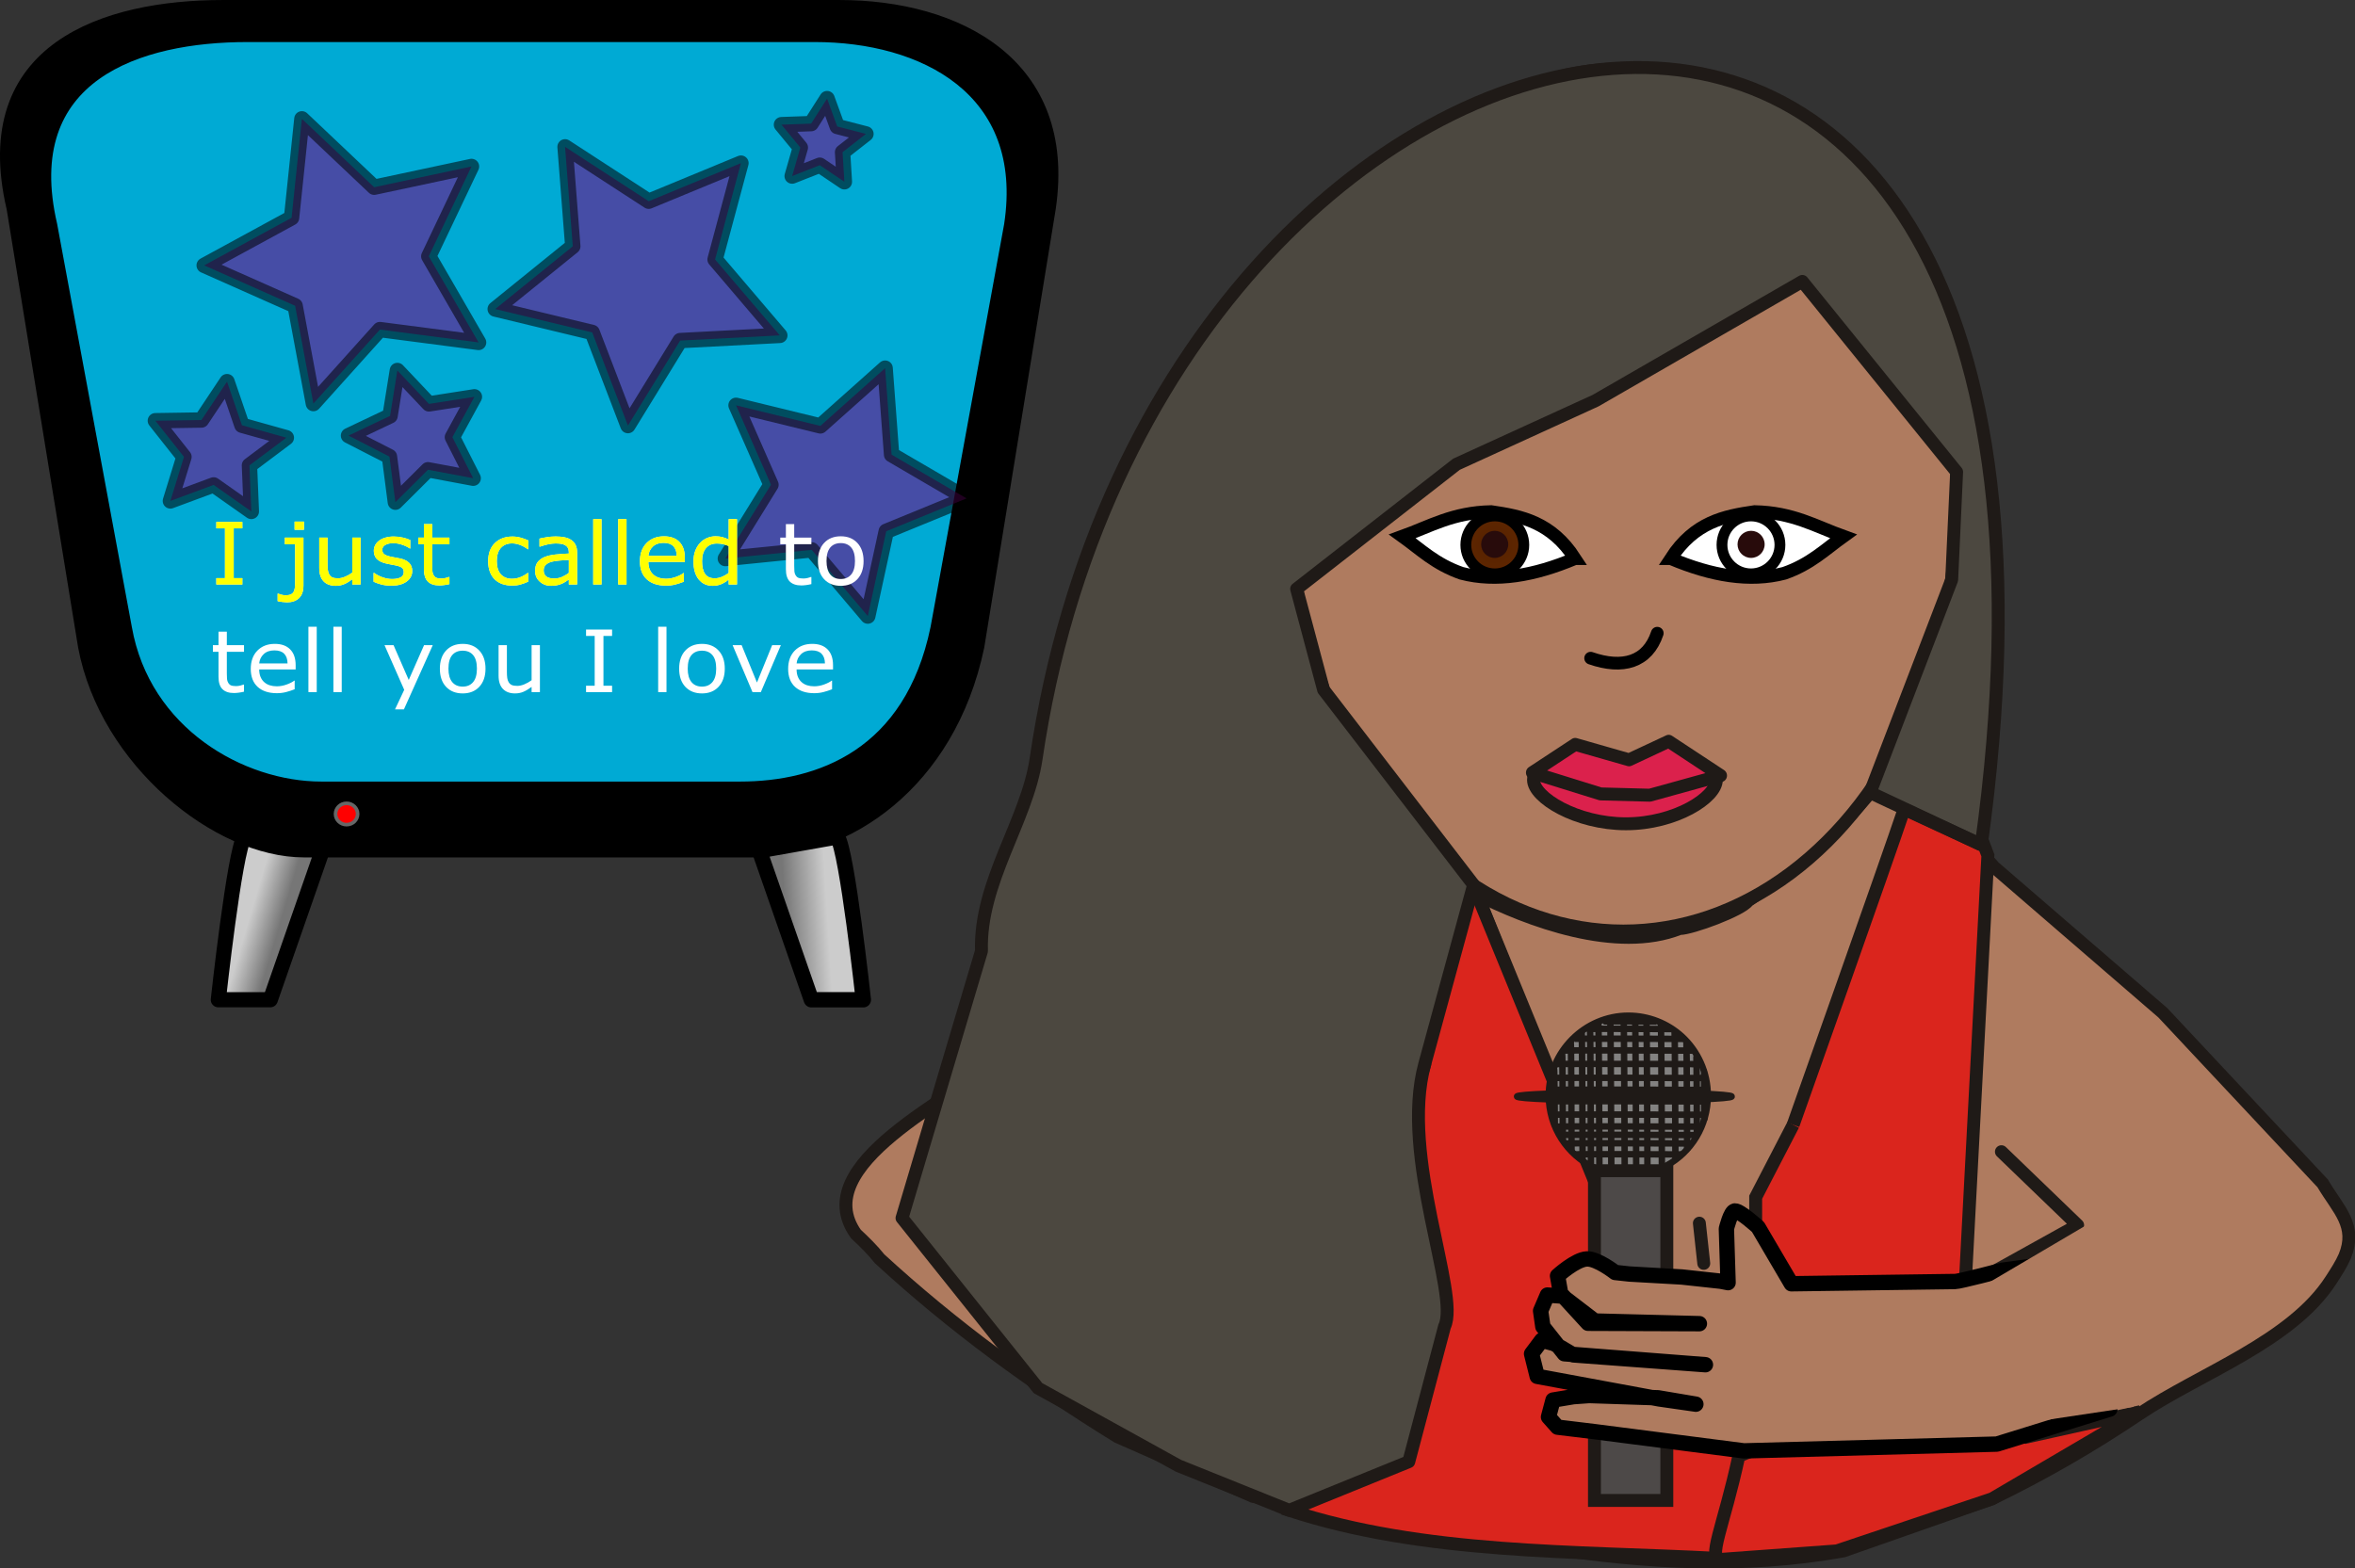 <?xml version="1.0" encoding="UTF-8"?>
<svg fill-rule="evenodd" version="1.0" viewBox="0 0 435.23 289.92" xml:space="preserve" xmlns="http://www.w3.org/2000/svg" xmlns:xlink="http://www.w3.org/1999/xlink"><rect x="0" y="0" width="435.23" height="289.92" fill="#333333" stroke="none"/><defs><style type="text/css">
    .str1 {stroke:#1F1A17;stroke-width:0.076}
    .str2 {stroke:#1F1A17;stroke-width:0.353}
    .str0 {stroke:#1F1A17;stroke-width:0.706}
    .fil3 {fill:none}
    .fil7 {fill:#1F1A17}
    .fil5 {fill:#4C4840}
    .fil8 {fill:#4D4948}
    .fil6 {fill:#838281}
    .fil4 {fill:#DA251D}
    .fil1 {fill:#DB214C}
    .fil2 {fill:#8E6A49}
    .fil0 {fill:#AF7B5F}
  </style><radialGradient id="c" cx="347.53" cy="179.27" r="1.79" gradientTransform="matrix(2.991 0 0 2.991 -972.79 -419.45)" gradientUnits="userSpaceOnUse"><stop stop-color="#520" offset="0"/><stop stop-color="#5f2600" offset="1"/></radialGradient><radialGradient id="a" cx="347.53" cy="179.27" r="1.79" gradientTransform="matrix(2.991 0 0 2.991 -972.79 -419.45)" gradientUnits="userSpaceOnUse" xlink:href="#c"/><linearGradient id="b"><stop stop-color="#ccc" offset="0"/><stop stop-color="#767676" offset="1"/></linearGradient><linearGradient id="e" x1="-1349.6" x2="-1346.8" y1="-211.2" y2="-210.4" gradientTransform="matrix(2.001 0 0 1.931 1405 290.88)" gradientUnits="userSpaceOnUse" xlink:href="#b"/><linearGradient id="d" x1="-1296.2" x2="-1300.1" y1="-211.99" y2="-211.76" gradientTransform="matrix(2.001 0 0 1.931 1405 290.88)" gradientUnits="userSpaceOnUse" xlink:href="#b"/></defs><g transform="translate(187.25 11.274)"><g transform="matrix(3.379,0,0,3.379,-222.34,-291.23)"/><path class="fil0 str0" transform="matrix(3.379,0,0,3.379,-222.34,-291.23)" d="m82.219 122.2c-5.54 1.74-3.095 5.57-8.255 8.24l-3.427 3.32-5.045 6.74c-3.048 2.49-10.974 6.07-8.297 9.86 0.452 0.42 0.92 0.88 1.3 1.36 3.993 3.67 8.359 6.872 13.006 9.732l7.401 3.26c11.093 1.59 21.238 4.979 32.308 2.989l8.12-2.85c2.83-1.37 5.46-2.89 8.06-4.64 3.34-2.24 8.32-3.96 10.49-7.33 0.28-0.43 0.57-0.88 0.75-1.3 0.34-0.83 0.26-1.46-0.02-2.07s-0.76-1.19-1.19-1.92l-8.74-9.33-9.23-7.97-5.31-5.98c-0.07 0.06-0.16 0.07-0.24 0.13-0.05 0.59-0.94 1.43-1.51 2.11-1.87 2.23-4.04 3.98-6.41 5.59-0.33 0.49-3.08 1.51-3.73 1.51-3.421 1.35-8.235-0.4-11.294-1.98-1.631-0.84-2.412-2.33-4.043-3.17l-3.407-5.38c-0.555-0.37-0.642-0.74-1.287-0.92z" fill="#af7b5f" fill-rule="evenodd" stroke="#1f1a17" stroke-width=".706"/><ellipse class="fil0 str0" transform="matrix(3.379,0,0,3.379,-222.34,-291.23)" cx="99.176" cy="110.2" rx="18.262" ry="23.588" fill="#af7b5f" fill-rule="evenodd" stroke="#1f1a17" stroke-width=".706"/><path class="fil1 str0" transform="matrix(3.379,0,0,3.379,-222.34,-291.23)" d="m99.313 124.44c2.725-0.09 4.945 0.12 4.945 1.08s-2.24 2.4-4.945 2.4c-2.701 0-5.055-1.44-5.055-2.4s2.332-1 5.055-1.08z" fill="#db214c" fill-rule="evenodd" stroke="#1f1a17" stroke-width=".706"/><polygon class="fil1 str0" transform="matrix(3.262 0 0 3.391 -212.07 -288.79)" points="96.852 122.42 94.416 123.96 98.293 125.12 101.08 125.19 105.1 124.12 102.15 122.25 99.905 123.26" fill="#db214c" fill-rule="evenodd" stroke="#1f1a17" stroke-linecap="round" stroke-linejoin="round" stroke-width=".706"/><path class="fil2" transform="matrix(3.379,0,0,3.379,-222.34,-291.23)" d="m103.08 162.69 5.87-9.08-5.87 9.08zm0 0c-1.56-0.75-2.8-1.98-3.334-3.49-1.026-2.9 0.954-5.72 4.414-6.3 1.03-0.17 2.09-0.12 3.08 0.11 0.6 0.13 1.18 0.34 1.71 0.6l-5.87 9.08z" fill="#8e6a49" fill-rule="evenodd"/><line class="fil3 str0" transform="matrix(3.379,0,0,3.379,-222.34,-291.23)" x1="90.976" x2="100.39" y1="131.28" y2="155.01" fill="none" stroke="#1f1a17" stroke-width=".706"/><polygon class="fil4 str1" transform="matrix(3.379,0,0,3.379,-222.34,-291.23)" points="108.61 143.52 114.94 126.29 118.97 128.85 117.74 152.48 115.68 154.41 108.71 153.2 106.41 152.05 106.41 148.35" fill="#da251d" fill-rule="evenodd" stroke="#1f1a17" stroke-width=".076"/><path class="fil4 str0" transform="matrix(3.379,0,0,3.379,-222.34,-291.23)" d="m91.278 132.05 9.322 22.75 7.522 6.006-0.2 5.558-3.601 1.744c-7.777-0.41-16.059-0.208-23.424-2.628l7.41-24.4-0.63-9.35z" fill="#da251d" fill-rule="evenodd" stroke="#1f1a17" stroke-width=".706"/><path class="fil5 str0" transform="matrix(3.379,0,0,3.379,-222.34,-291.23)" d="m108.96 98.248-11.306 6.522-7.609 3.48-8.742 6.82 1.474 5.52 8.206 10.67-2.677 9.82c-1.38 5.05 1.947 12.57 1.087 14.34l-1.957 7.4-6.54 2.66-6.063-2.44-7.676-4.244-7.438-9.306 4.347-14.61c-0.118-3.76 2.489-7.12 2.987-10.52 6.586-44.935 60.277-57.335 51.697 4.71l-6.083-2.858 4.463-11.642 0.27-5.9z" fill="#4c4840" fill-rule="evenodd" stroke="#1f1a17" stroke-linecap="round" stroke-linejoin="round" stroke-width=".706"/><polyline class="fil3 str0" transform="matrix(3.379,0,0,3.379,-222.34,-291.23)" points="118.8 128.83 119.11 129.65 117.84 153.7" fill="none" stroke="#1f1a17" stroke-width=".706"/><path class="fil4 str0" transform="matrix(3.379,0,0,3.379,-222.34,-291.23)" d="m121.18 161.48 6.277-1.398-8.118 4.766-8.489 2.851-6.314 0.462c-0.83 0.08 0.124-1.792 0.954-5.652l8.103-3.288z" fill="#da251d" fill-rule="evenodd" stroke="#1f1a17" stroke-width=".706"/><path class="fil3 str0" transform="matrix(3.379,0,0,3.379,-222.34,-291.23)" d="m114.52 127.15c-0.9 2.69-6.06 17.24-6.06 17.24" fill="none" stroke="#1f1a17" stroke-width=".706"/><g transform="matrix(3.379,0,0,3.379,-222.34,-291.23)" fill-rule="evenodd" stroke="#1f1a17" stroke-width=".353"><path class="fil6 str2" d="m101.52 146.63v18.19h-3.95v-18.09c-1.464-0.7-2.475-2.2-2.475-3.94 0-2.4 1.971-4.37 4.35-4.37 1.125 0 2.155 0.43 2.925 1.13 0.87 0.8 1.42 1.96 1.42 3.24 0 1.66-0.91 3.1-2.27 3.84z" fill="#838281"/><ellipse class="fil7 str2" cx="99.227" cy="142.84" rx="5.87" ry=".217" fill="#1f1a17"/><path class="fil3 str2" d="m95.899 140.33c0.137-0.03 7.141 0 7.141 0" fill="none"/><path class="fil3 str2" d="m95.469 141.07c0.153-0.03 8.011 0 8.011 0" fill="none"/><path class="fil3 str2" d="m96.467 139.69c0.115-0.03 6.003 0 6.003 0" fill="none"/><path class="fil3 str2" d="m98.011 138.74c0.057-0.03 2.969 0 2.969 0" fill="none"/><path class="fil3 str2" d="m95.211 141.83c0.163-0.03 8.509 0 8.509 0" fill="none"/><path class="fil3 str2" d="m95.097 142.48c0.167-0.03 8.703 0 8.703 0" fill="none"/><path class="fil3 str2" d="m95.238 143.84c0.161-0.03 8.442 0 8.442 0" fill="none"/><path class="fil3 str2" d="m95.422 144.49c0.154-0.03 8.048 0 8.048 0" fill="none"/><path class="fil3 str2" d="m95.642 144.95c0.145-0.03 7.548 0 7.548 0" fill="none"/><path class="fil3 str2" d="m95.965 145.41c0.134-0.03 6.995 0 6.995 0" fill="none"/><path class="fil3 str2" d="m96.453 146.01c0.114-0.03 5.977 0 5.977 0" fill="none"/><path class="fil3 str2" d="m95.116 143.11c0.166-0.03 8.674 0 8.674 0" fill="none"/><path class="fil3 str2" d="m97.131 139.15c0.089-0.03 4.659 0 4.659 0" fill="none"/><path class="fil3 str2" d="m96.893 139.3c0.028 0.13 0.05 7.13 0.05 7.13" fill="none"/><path class="fil3 str2" d="m97.347 139.04c0.028 0.15 0.053 7.63 0.053 7.63" fill="none"/><path class="fil3 str2" d="m96.296 139.82c0.028 0.12 0.042 6.02 0.042 6.02" fill="none"/><path class="fil3 str2" d="m95.822 140.41c0.028 0.09 0.042 4.89 0.042 4.89" fill="none"/><path class="fil3 str2" d="m95.379 141.25c0.028 0.06 0.043 3.24 0.043 3.24" fill="none"/><path class="fil3 str2" d="m99.814 138.47c0.028 0.16 0.061 8.29 0.061 8.29" fill="none"/><path class="fil3 str2" d="m101.23 138.85c0.02 0.15 0.05 7.89 0.05 7.89" fill="none"/><path class="fil3 str2" d="m99.186 138.46c0.028 0.16 0.061 8.31 0.061 8.31" fill="none"/><path class="fil3 str2" d="m98.455 138.57c0.028 0.16 0.059 8.22 0.059 8.22" fill="none"/><path class="fil3 str2" d="m97.806 138.78c0.028 0.15 0.057 7.98 0.057 7.98" fill="none"/><path class="fil3 str2" d="m103.16 140.57c0.03 0.08 0.03 4.38 0.03 4.38" fill="none"/><path class="fil3 str2" d="m103.57 141.43c0.03 0.05 0.03 2.71 0.03 2.71" fill="none"/><path class="fil3 str2" d="m101.97 139.27c0.03 0.14 0.05 7.09 0.05 7.09" fill="none"/><path class="fil3 str2" d="m102.62 139.84c0.02 0.11 0.04 5.94 0.04 5.94" fill="none"/><path class="fil3 str2" d="m100.43 138.57c0.03 0.15 0.06 8.18 0.06 8.18" fill="none"/></g><polygon class="fil8 str0" transform="matrix(3.379,0,0,3.379,-222.34,-291.23)" points="97.592 164.94 97.592 146.9 101.55 146.9 101.55 164.94" fill="#4d4948" fill-rule="evenodd" stroke="#1f1a17" stroke-width=".706"/><polyline class="fil3 str0" transform="matrix(3.379,0,0,3.379,-222.34,-291.23)" points="118.08 153.18 124.02 149.88 119.85 145.86" fill="none" stroke="#1f1a17" stroke-linecap="round" stroke-linejoin="round" stroke-width=".706"/><polyline class="fil3 str0" transform="matrix(3.379,0,0,3.379,-222.34,-291.23)" points="108.46 144.39 106.41 148.35 106.41 152.05 107.24 153.01" fill="none" stroke="#1f1a17" stroke-width=".706"/><line class="fil3 str0" transform="matrix(3.379,0,0,3.379,-222.34,-291.23)" x1="103.33" x2="103.57" y1="149.77" y2="151.97" fill="none" stroke="#1f1a17" stroke-linecap="round" stroke-linejoin="round" stroke-width=".706"/><line class="fil3 str0" transform="matrix(3.379,0,0,3.379,-222.34,-291.23)" x1="114.62" x2="118.75" y1="127.16" y2="129.07" fill="none" stroke="#1f1a17" stroke-width=".706"/><path transform="matrix(3.379,0,0,3.379,-222.34,-291.23)" d="m97.383 118.86c1.746 0.607 3.112 0.228 3.644-1.366" fill="none" stroke="#000" stroke-linecap="round" stroke-linejoin="round" stroke-width=".695"/><g transform="translate(1154.3 275.53)" fill-rule="evenodd"><path d="m-1296.4-132.1c-1.801 2.549-4.802 30.11-4.802 30.11h9.604l9.604-27.561-14.405-2.549z" fill="url(#e)" fill-rule="evenodd" stroke="#000" stroke-linecap="round" stroke-linejoin="round" stroke-width="2.8"/><path d="m-1300.4-285.89h114.04c21.608 0 43.016 10.584 39.014 37.643l-13.205 81.002c-5.402 25.745-24.809 38.029-40.815 38.029h-84.031c-16.006 0-36.814-16.726-40.815-38.029l-13.205-81.002c-7.003-29.917 17.406-37.643 39.014-37.643z" color="#000000" stroke="#000" stroke-linecap="round" stroke-linejoin="round" stroke-width="1.822"/><path d="m-1295.8-279.87h104.84c19.807 0 39.614 9.734 35.813 34.63l-13.605 74.513c-4.802 23.215-21.408 29.241-36.013 29.241h-77.428c-14.605 0-32.412-10.024-35.813-29.241l-13.805-74.513c-6.402-27.522 16.006-34.63 36.013-34.63z" color="#000000" fill="#00aad4" stroke="#000" stroke-linecap="round" stroke-linejoin="round" stroke-width="1.676"/><path d="m-1186.8-132.1c1.801 2.549 4.802 30.11 4.802 30.11h-9.604l-9.604-27.561 14.405-2.549z" color="#000000" fill="url(#d)" fill-rule="evenodd" stroke="#000" stroke-linecap="round" stroke-linejoin="round" stroke-width="2.84"/><ellipse cx="-1277.5" cy="-136.33" rx="2.041" ry="1.97" color="#000000" fill="#f00" fill-rule="evenodd" stroke="#666" stroke-linecap="round" stroke-linejoin="round" stroke-width=".67"/><path d="m-1253.1-223.5-18.238-2.376-12.296 13.677-3.376-18.079-16.807-7.468 16.151-8.798 1.909-18.292 13.358 12.642 17.987-3.837-7.895 16.611z" fill="#800080" opacity=".545" stroke="#000" stroke-linecap="round" stroke-linejoin="round" stroke-width="2.84"/><path d="m-1225.5-208.13-6.602-17.22-17.928-4.323 14.336-11.6-1.428-18.386 15.463 10.05 17.045-7.04-4.78 17.812 11.963 14.035-18.417 0.958z" fill="#800080" opacity=".545" stroke="#000" stroke-linecap="round" stroke-linejoin="round" stroke-width="2.84"/><path d="m-1254.1-198.4-8.356-1.564-6.026 5.997-1.095-8.431-7.566-3.878 7.68-3.646 1.35-8.394 5.841 6.177 8.4-1.31-4.07 7.464z" fill="#800080" opacity=".545" stroke="#000" stroke-linecap="round" stroke-linejoin="round" stroke-width="2.84"/><path d="m-1295.1-192.26-6.97-4.903-7.99 2.962 2.509-8.144-5.287-6.684 8.521-0.131 4.723-7.093 2.757 8.063 8.206 2.3-6.817 5.114z" fill="#800080" opacity=".545" stroke="#000" stroke-linecap="round" stroke-linejoin="round" stroke-width="2.84"/><path d="m-1207.5-183.55 8.435-13.644-6.457-14.684 15.582 3.806 11.97-10.679 1.195 15.996 13.855 8.084-14.844 6.08-3.407 15.675-10.369-12.239z" fill="#800080" opacity=".545" stroke="#000" stroke-linecap="round" stroke-linejoin="round" stroke-width="2.84"/><path d="m-1185.5-253.2-4.547-3.065-5.103 2.008 1.51-5.271-3.486-4.232 5.48-0.193 2.948-4.623 1.877 5.152 5.308 1.375-4.32 3.377z" fill="#800080" opacity=".545" stroke="#000" stroke-linecap="round" stroke-linejoin="round" stroke-width="2.84"/><g transform="scale(1.026 .974)" stroke-width="1px"><path d="m-1263.9-183.52h-4.689v-1.212h1.555v-9.449h-1.555v-1.212h4.689v1.212h-1.555v9.449h1.555v1.212z" fill="#fff"/><path d="m-1252.8-193.91h-1.69v-1.555h1.69v1.555zm-0.096 10.613q0 1.563-0.797 2.36t-2.137 0.797q-0.319 0-0.845-0.064-0.518-0.064-0.869-0.159v-1.427h0.08q0.223 0.088 0.598 0.199 0.383 0.112 0.742 0.112 0.574 0 0.925-0.159 0.351-0.159 0.526-0.478 0.175-0.319 0.223-0.773 0.056-0.447 0.056-1.092v-7.177h-1.858v-1.26h3.357v9.122z" fill="#fff"/><path d="m-1242.6-183.52h-1.499v-0.989q-0.757 0.598-1.451 0.917-0.694 0.319-1.531 0.319-1.403 0-2.185-0.853-0.781-0.861-0.781-2.52v-5.781h1.499v5.071q0 0.678 0.064 1.164 0.064 0.478 0.271 0.821 0.215 0.351 0.558 0.51 0.343 0.159 0.997 0.159 0.582 0 1.268-0.303 0.694-0.303 1.292-0.773v-6.65h1.499v8.907z" fill="#fff"/><path d="m-1233.3-186.08q0 1.22-1.013 2.002-1.005 0.781-2.751 0.781-0.989 0-1.818-0.231-0.821-0.239-1.379-0.518v-1.683h0.08q0.71 0.534 1.579 0.853 0.869 0.311 1.667 0.311 0.989 0 1.547-0.319 0.558-0.319 0.558-1.005 0-0.526-0.303-0.797-0.303-0.271-1.164-0.462-0.319-0.072-0.837-0.167-0.51-0.096-0.933-0.207-1.172-0.311-1.667-0.909-0.486-0.606-0.486-1.483 0-0.55 0.223-1.037 0.231-0.486 0.694-0.869 0.447-0.375 1.132-0.59 0.694-0.223 1.547-0.223 0.797 0 1.611 0.199 0.821 0.191 1.364 0.47v1.603h-0.08q-0.574-0.423-1.395-0.71-0.821-0.295-1.611-0.295-0.821 0-1.387 0.319-0.566 0.311-0.566 0.933 0 0.55 0.343 0.829 0.335 0.279 1.085 0.455 0.415 0.096 0.925 0.191 0.518 0.096 0.861 0.175 1.045 0.239 1.611 0.821 0.566 0.59 0.566 1.563z" fill="#fff"/><path d="m-1226.6-183.6q-0.423 0.112-0.925 0.183-0.494 0.072-0.885 0.072-1.364 0-2.073-0.734-0.71-0.734-0.71-2.352v-4.737h-1.013v-1.26h1.013v-2.56h1.499v2.56h3.094v1.26h-3.094v4.059q0 0.702 0.032 1.1 0.032 0.391 0.223 0.734 0.175 0.319 0.478 0.47 0.311 0.144 0.941 0.144 0.367 0 0.765-0.104 0.399-0.112 0.574-0.183h0.08v1.348z" fill="#fff"/><path d="m-1212.4-184.07q-0.75 0.359-1.427 0.558-0.67 0.199-1.427 0.199-0.965 0-1.77-0.279-0.805-0.287-1.379-0.861-0.582-0.574-0.901-1.451-0.319-0.877-0.319-2.049 0-2.185 1.196-3.429 1.204-1.244 3.174-1.244 0.765 0 1.499 0.215 0.742 0.215 1.356 0.526v1.667h-0.08q-0.686-0.534-1.419-0.821-0.726-0.287-1.419-0.287-1.276 0-2.017 0.861-0.734 0.853-0.734 2.512 0 1.611 0.718 2.48 0.726 0.861 2.033 0.861 0.455 0 0.925-0.12t0.845-0.311q0.327-0.167 0.614-0.351 0.287-0.191 0.455-0.327h0.08v1.651z" fill="#fff"/><path d="m-1203.6-183.52h-1.491v-0.949q-0.199 0.136-0.542 0.383-0.335 0.239-0.654 0.383-0.375 0.183-0.861 0.303-0.486 0.128-1.14 0.128-1.204 0-2.041-0.797-0.837-0.797-0.837-2.033 0-1.013 0.431-1.635 0.439-0.63 1.244-0.989 0.813-0.359 1.954-0.486 1.14-0.128 2.448-0.191v-0.231q0-0.51-0.183-0.845-0.175-0.335-0.51-0.526-0.319-0.183-0.765-0.247-0.447-0.064-0.933-0.064-0.59 0-1.316 0.159-0.726 0.152-1.499 0.447h-0.08v-1.523q0.439-0.12 1.268-0.263t1.635-0.144q0.941 0 1.635 0.159 0.702 0.151 1.212 0.526 0.502 0.367 0.765 0.949 0.263 0.582 0.263 1.443v6.044zm-1.491-2.193v-2.48q-0.686 0.04-1.619 0.12-0.925 0.08-1.467 0.231-0.646 0.183-1.045 0.574-0.399 0.383-0.399 1.06 0 0.765 0.463 1.156 0.463 0.383 1.411 0.383 0.789 0 1.443-0.303 0.654-0.311 1.212-0.742z" fill="#fff"/><path d="m-1199.2-183.52h-1.499v-12.407h1.499v12.407z" fill="#fff"/><path d="m-1194.7-183.52h-1.499v-12.407h1.499v12.407z" fill="#fff"/><path d="m-1184.2-187.81h-6.563q0 0.821 0.247 1.435 0.247 0.606 0.678 0.997 0.415 0.383 0.981 0.574 0.574 0.191 1.26 0.191 0.909 0 1.826-0.359 0.925-0.367 1.316-0.718h0.08v1.635q-0.757 0.319-1.547 0.534t-1.659 0.215q-2.217 0-3.461-1.196-1.244-1.204-1.244-3.413 0-2.185 1.188-3.469 1.196-1.284 3.142-1.284 1.802 0 2.775 1.053 0.981 1.053 0.981 2.99v0.813zm-1.459-1.148q-0.01-1.18-0.598-1.826-0.582-0.646-1.778-0.646-1.204 0-1.922 0.71-0.71 0.71-0.805 1.762h5.103z" fill="#fff"/><path d="m-1174.8-183.52h-1.499v-0.933q-0.646 0.558-1.348 0.869-0.702 0.311-1.523 0.311-1.595 0-2.536-1.228-0.933-1.228-0.933-3.405 0-1.132 0.319-2.017 0.327-0.885 0.877-1.507 0.542-0.606 1.26-0.925 0.726-0.319 1.499-0.319 0.702 0 1.244 0.152 0.542 0.144 1.14 0.455v-3.859h1.499v12.407zm-1.499-2.193v-5.111q-0.606-0.271-1.084-0.375-0.478-0.104-1.045-0.104-1.26 0-1.962 0.877-0.702 0.877-0.702 2.488 0 1.587 0.542 2.416 0.542 0.821 1.738 0.821 0.638 0 1.292-0.279 0.654-0.287 1.22-0.734z" fill="#fff"/><path d="m-1161.4-183.6q-0.423 0.112-0.925 0.183-0.494 0.072-0.885 0.072-1.364 0-2.073-0.734-0.71-0.734-0.71-2.352v-4.737h-1.013v-1.26h1.013v-2.56h1.499v2.56h3.094v1.26h-3.094v4.059q0 0.702 0.032 1.1 0.032 0.391 0.223 0.734 0.175 0.319 0.478 0.47 0.311 0.144 0.941 0.144 0.367 0 0.765-0.104 0.399-0.112 0.574-0.183h0.08v1.348z" fill="#fff"/><path d="m-1152-187.97q0 2.177-1.116 3.437-1.116 1.26-2.99 1.26-1.89 0-3.006-1.26-1.108-1.26-1.108-3.437t1.108-3.437q1.116-1.268 3.006-1.268 1.874 0 2.99 1.268 1.116 1.26 1.116 3.437zm-1.547 0q0-1.73-0.678-2.568-0.678-0.845-1.882-0.845-1.22 0-1.898 0.845-0.67 0.837-0.67 2.568 0 1.675 0.678 2.544 0.678 0.861 1.89 0.861 1.196 0 1.874-0.853 0.686-0.861 0.686-2.552z" fill="#fff"/><path d="m-1263.6-163.18q-0.423 0.112-0.925 0.183-0.494 0.072-0.885 0.072-1.363 0-2.073-0.734-0.71-0.734-0.71-2.352v-4.737h-1.013v-1.26h1.013v-2.56h1.499v2.56h3.094v1.26h-3.094v4.059q0 0.702 0.032 1.1 0.032 0.391 0.223 0.734 0.175 0.319 0.478 0.47 0.311 0.144 0.941 0.144 0.367 0 0.765-0.104 0.399-0.112 0.574-0.183h0.08v1.348z" fill="#fff"/><path d="m-1254.3-167.4h-6.562q0 0.821 0.247 1.435 0.247 0.606 0.678 0.997 0.415 0.383 0.981 0.574 0.574 0.191 1.26 0.191 0.909 0 1.826-0.359 0.925-0.367 1.316-0.718h0.08v1.635q-0.757 0.319-1.547 0.534-0.789 0.215-1.659 0.215-2.217 0-3.461-1.196-1.244-1.204-1.244-3.413 0-2.185 1.188-3.469 1.196-1.284 3.142-1.284 1.802 0 2.775 1.053 0.981 1.053 0.981 2.99v0.813zm-1.459-1.148q-0.01-1.18-0.598-1.826-0.582-0.646-1.778-0.646-1.204 0-1.922 0.71-0.71 0.71-0.805 1.762h5.103z" fill="#fff"/><path d="m-1250.5-163.1h-1.499v-12.407h1.499v12.407z" fill="#fff"/><path d="m-1246-163.1h-1.499v-12.407h1.499v12.407z" fill="#fff"/><path d="m-1229.6-172.01-5.199 12.192h-1.603l1.659-3.716-3.548-8.476h1.627l2.735 6.602 2.759-6.602h1.571z" fill="#fff"/><path d="m-1220.1-167.55q0 2.177-1.116 3.437-1.116 1.26-2.99 1.26-1.89 0-3.006-1.26-1.108-1.26-1.108-3.437t1.108-3.437q1.116-1.268 3.006-1.268 1.874 0 2.99 1.268 1.116 1.26 1.116 3.437zm-1.547 0q0-1.73-0.678-2.568-0.678-0.845-1.882-0.845-1.22 0-1.898 0.845-0.67 0.837-0.67 2.568 0 1.675 0.678 2.544 0.678 0.861 1.89 0.861 1.196 0 1.874-0.853 0.686-0.861 0.686-2.552z" fill="#fff"/><path d="m-1210.3-163.1h-1.499v-0.989q-0.757 0.598-1.451 0.917-0.694 0.319-1.531 0.319-1.403 0-2.185-0.853-0.781-0.861-0.781-2.52v-5.781h1.499v5.071q0 0.678 0.064 1.164 0.064 0.478 0.271 0.821 0.215 0.351 0.558 0.51 0.343 0.159 0.997 0.159 0.582 0 1.268-0.303 0.694-0.303 1.292-0.773v-6.65h1.499v8.907z" fill="#fff"/><path d="m-1197.3-163.1h-4.689v-1.212h1.555v-9.449h-1.555v-1.212h4.689v1.212h-1.555v9.449h1.555v1.212z" fill="#fff"/><path d="m-1187.5-163.1h-1.499v-12.407h1.499v12.407z" fill="#fff"/><path d="m-1177-167.55q0 2.177-1.116 3.437-1.116 1.26-2.99 1.26-1.89 0-3.006-1.26-1.108-1.26-1.108-3.437t1.108-3.437q1.116-1.268 3.006-1.268 1.874 0 2.99 1.268 1.116 1.26 1.116 3.437zm-1.547 0q0-1.73-0.678-2.568-0.678-0.845-1.882-0.845-1.22 0-1.898 0.845-0.67 0.837-0.67 2.568 0 1.675 0.678 2.544 0.678 0.861 1.89 0.861 1.196 0 1.874-0.853 0.686-0.861 0.686-2.552z" fill="#fff"/><path d="m-1166.9-172.01-3.604 8.907h-1.507l-3.58-8.907h1.627l2.759 7.089 2.735-7.089h1.571z" fill="#fff"/><path d="m-1157.5-167.4h-6.563q0 0.821 0.247 1.435 0.247 0.606 0.678 0.997 0.415 0.383 0.981 0.574 0.574 0.191 1.26 0.191 0.909 0 1.826-0.359 0.925-0.367 1.316-0.718h0.08v1.635q-0.757 0.319-1.547 0.534-0.789 0.215-1.659 0.215-2.217 0-3.461-1.196-1.244-1.204-1.244-3.413 0-2.185 1.188-3.469 1.196-1.284 3.142-1.284 1.802 0 2.775 1.053 0.981 1.053 0.981 2.99v0.813zm-1.459-1.148q-0.01-1.18-0.598-1.826-0.582-0.646-1.778-0.646-1.204 0-1.922 0.71-0.71 0.71-0.805 1.762h5.103z" fill="#fff"/><path d="m-1263.9-183.52h-4.689v-1.212h1.555v-9.449h-1.555v-1.212h4.689v1.212h-1.555v9.449h1.555v1.212z" fill="#ff0"/><path d="m-1252.8-193.91h-1.69v-1.555h1.69v1.555zm-0.096 10.613q0 1.563-0.797 2.36t-2.137 0.797q-0.319 0-0.845-0.064-0.518-0.064-0.869-0.159v-1.427h0.08q0.223 0.088 0.598 0.199 0.383 0.112 0.742 0.112 0.574 0 0.925-0.159 0.351-0.159 0.526-0.478 0.175-0.319 0.223-0.773 0.056-0.447 0.056-1.092v-7.177h-1.858v-1.26h3.357v9.122z" fill="#ff0"/><path d="m-1242.6-183.52h-1.499v-0.989q-0.757 0.598-1.451 0.917-0.694 0.319-1.531 0.319-1.403 0-2.185-0.853-0.781-0.861-0.781-2.52v-5.781h1.499v5.071q0 0.678 0.064 1.164 0.064 0.478 0.271 0.821 0.215 0.351 0.558 0.51 0.343 0.159 0.997 0.159 0.582 0 1.268-0.303 0.694-0.303 1.292-0.773v-6.65h1.499v8.907z" fill="#ff0"/><path d="m-1233.3-186.08q0 1.22-1.013 2.002-1.005 0.781-2.751 0.781-0.989 0-1.818-0.231-0.821-0.239-1.379-0.518v-1.683h0.08q0.71 0.534 1.579 0.853 0.869 0.311 1.667 0.311 0.989 0 1.547-0.319 0.558-0.319 0.558-1.005 0-0.526-0.303-0.797-0.303-0.271-1.164-0.462-0.319-0.072-0.837-0.167-0.51-0.096-0.933-0.207-1.172-0.311-1.667-0.909-0.486-0.606-0.486-1.483 0-0.55 0.223-1.037 0.231-0.486 0.694-0.869 0.447-0.375 1.132-0.59 0.694-0.223 1.547-0.223 0.797 0 1.611 0.199 0.821 0.191 1.364 0.47v1.603h-0.08q-0.574-0.423-1.395-0.71-0.821-0.295-1.611-0.295-0.821 0-1.387 0.319-0.566 0.311-0.566 0.933 0 0.55 0.343 0.829 0.335 0.279 1.085 0.455 0.415 0.096 0.925 0.191 0.518 0.096 0.861 0.175 1.045 0.239 1.611 0.821 0.566 0.59 0.566 1.563z" fill="#ff0"/><path d="m-1226.6-183.6q-0.423 0.112-0.925 0.183-0.494 0.072-0.885 0.072-1.364 0-2.073-0.734-0.71-0.734-0.71-2.352v-4.737h-1.013v-1.26h1.013v-2.56h1.499v2.56h3.094v1.26h-3.094v4.059q0 0.702 0.032 1.1 0.032 0.391 0.223 0.734 0.175 0.319 0.478 0.47 0.311 0.144 0.941 0.144 0.367 0 0.765-0.104 0.399-0.112 0.574-0.183h0.08v1.348z" fill="#ff0"/><path d="m-1212.4-184.07q-0.75 0.359-1.427 0.558-0.67 0.199-1.427 0.199-0.965 0-1.77-0.279-0.805-0.287-1.379-0.861-0.582-0.574-0.901-1.451-0.319-0.877-0.319-2.049 0-2.185 1.196-3.429 1.204-1.244 3.174-1.244 0.765 0 1.499 0.215 0.742 0.215 1.356 0.526v1.667h-0.08q-0.686-0.534-1.419-0.821-0.726-0.287-1.419-0.287-1.276 0-2.017 0.861-0.734 0.853-0.734 2.512 0 1.611 0.718 2.48 0.726 0.861 2.033 0.861 0.455 0 0.925-0.12t0.845-0.311q0.327-0.167 0.614-0.351 0.287-0.191 0.455-0.327h0.08v1.651z" fill="#ff0"/><path d="m-1203.6-183.52h-1.491v-0.949q-0.199 0.136-0.542 0.383-0.335 0.239-0.654 0.383-0.375 0.183-0.861 0.303-0.486 0.128-1.14 0.128-1.204 0-2.041-0.797-0.837-0.797-0.837-2.033 0-1.013 0.431-1.635 0.439-0.63 1.244-0.989 0.813-0.359 1.954-0.486 1.14-0.128 2.448-0.191v-0.231q0-0.51-0.183-0.845-0.175-0.335-0.51-0.526-0.319-0.183-0.765-0.247-0.447-0.064-0.933-0.064-0.59 0-1.316 0.159-0.726 0.152-1.499 0.447h-0.08v-1.523q0.439-0.12 1.268-0.263t1.635-0.144q0.941 0 1.635 0.159 0.702 0.151 1.212 0.526 0.502 0.367 0.765 0.949 0.263 0.582 0.263 1.443v6.044zm-1.491-2.193v-2.48q-0.686 0.04-1.619 0.12-0.925 0.08-1.467 0.231-0.646 0.183-1.045 0.574-0.399 0.383-0.399 1.06 0 0.765 0.463 1.156 0.463 0.383 1.411 0.383 0.789 0 1.443-0.303 0.654-0.311 1.212-0.742z" fill="#ff0"/><path d="m-1199.2-183.52h-1.499v-12.407h1.499v12.407z" fill="#ff0"/><path d="m-1194.7-183.52h-1.499v-12.407h1.499v12.407z" fill="#ff0"/><path d="m-1184.2-187.81h-6.563q0 0.821 0.247 1.435 0.247 0.606 0.678 0.997 0.415 0.383 0.981 0.574 0.574 0.191 1.26 0.191 0.909 0 1.826-0.359 0.925-0.367 1.316-0.718h0.08v1.635q-0.757 0.319-1.547 0.534t-1.659 0.215q-2.217 0-3.461-1.196-1.244-1.204-1.244-3.413 0-2.185 1.188-3.469 1.196-1.284 3.142-1.284 1.802 0 2.775 1.053 0.981 1.053 0.981 2.99v0.813zm-1.459-1.148q-0.01-1.18-0.598-1.826-0.582-0.646-1.778-0.646-1.204 0-1.922 0.71-0.71 0.71-0.805 1.762h5.103z" fill="#ff0"/><path d="m-1174.8-183.52h-1.499v-0.933q-0.646 0.558-1.348 0.869-0.702 0.311-1.523 0.311-1.595 0-2.536-1.228-0.933-1.228-0.933-3.405 0-1.132 0.319-2.017 0.327-0.885 0.877-1.507 0.542-0.606 1.26-0.925 0.726-0.319 1.499-0.319 0.702 0 1.244 0.152 0.542 0.144 1.14 0.455v-3.859h1.499v12.407zm-1.499-2.193v-5.111q-0.606-0.271-1.084-0.375-0.478-0.104-1.045-0.104-1.26 0-1.962 0.877-0.702 0.877-0.702 2.488 0 1.587 0.542 2.416 0.542 0.821 1.738 0.821 0.638 0 1.292-0.279 0.654-0.287 1.22-0.734z" fill="#ff0"/></g></g><g transform="translate(50.788 -59.694)" fill-rule="evenodd"><g transform="translate(-28.553 32.36)"><path d="m81.594 119.31c-4.39-6.77-9.92-7.85-15.5-8.66-7.05 0.13-11.3 2.72-16.41 4.56 3.37 2.42 6.11 5.15 10.94 6.83 6.35 1.66 13.41 0.47 20.97-2.73z" fill="#fff" fill-rule="evenodd" stroke="#000" stroke-width="2.384"/><circle cx="66.775" cy="116.79" r="5.356" fill="url(#a)" stroke="#000" stroke-width="2"/><circle cx="66.752" cy="116.69" r="2.506" fill="#280b0b"/></g></g><g transform="matrix(-1 0 0 1 174.57 -59.694)" fill-rule="evenodd"><g transform="translate(-28.553 32.36)"><path d="m81.594 119.31c-4.39-6.77-9.92-7.85-15.5-8.66-7.05 0.13-11.3 2.72-16.41 4.56 3.37 2.42 6.11 5.15 10.94 6.83 6.35 1.66 13.41 0.47 20.97-2.73z" fill="#fff" fill-rule="evenodd" stroke="#000" stroke-width="2.384"/><circle cx="66.775" cy="116.79" r="5.356" fill="url(#a)" stroke="#000" stroke-width="2"/><circle cx="66.752" cy="116.69" r="2.506" fill="#280b0b"/></g></g><path d="m182.84 223.54s-7.932 2.087-8.767 2.087c-0.835 0-30.266 0.417-30.266 0.417l-6.158-10.489s-3.307-3.014-4.279-2.974c-0.772 0.031-1.565 3.288-1.565 3.288l0.313 9.967-1.357-0.261-7.201-0.783-9.68-0.548-2.635-0.287s-3.29-2.578-5.218-2.505c-2.087 0.079-5.427 3.131-5.427 3.131l0.626 3.548 6.262 4.801 19.326 0.491-20.578-0.074-4.592-5.01-2.922-0.209-1.252 2.922 0.417 2.922 3.966 5.01 26.078 2.026-24.409-1.817-3.548-2.087-2.296-0.626-1.879 2.505 1.044 4.175 22.543 4.175 6.779 0.97-6.987-1.179-12.733-0.417-2.922 0.209-3.757 0.626-0.835 3.131 1.67 1.879 6.888 0.835 27.553 3.548 46.756-1.252 20.873-6.471-12.106-26.718z" fill="#af7b5f" fill-rule="evenodd" stroke="#000" stroke-linecap="round" stroke-linejoin="round" stroke-width="2.84"/><path d="m198.7 214.99-30.475 17.951 13.776 19.621 25.048-3.757 2.296-41.12z" fill="#af7b5f" fill-rule="evenodd"/></g></svg>
